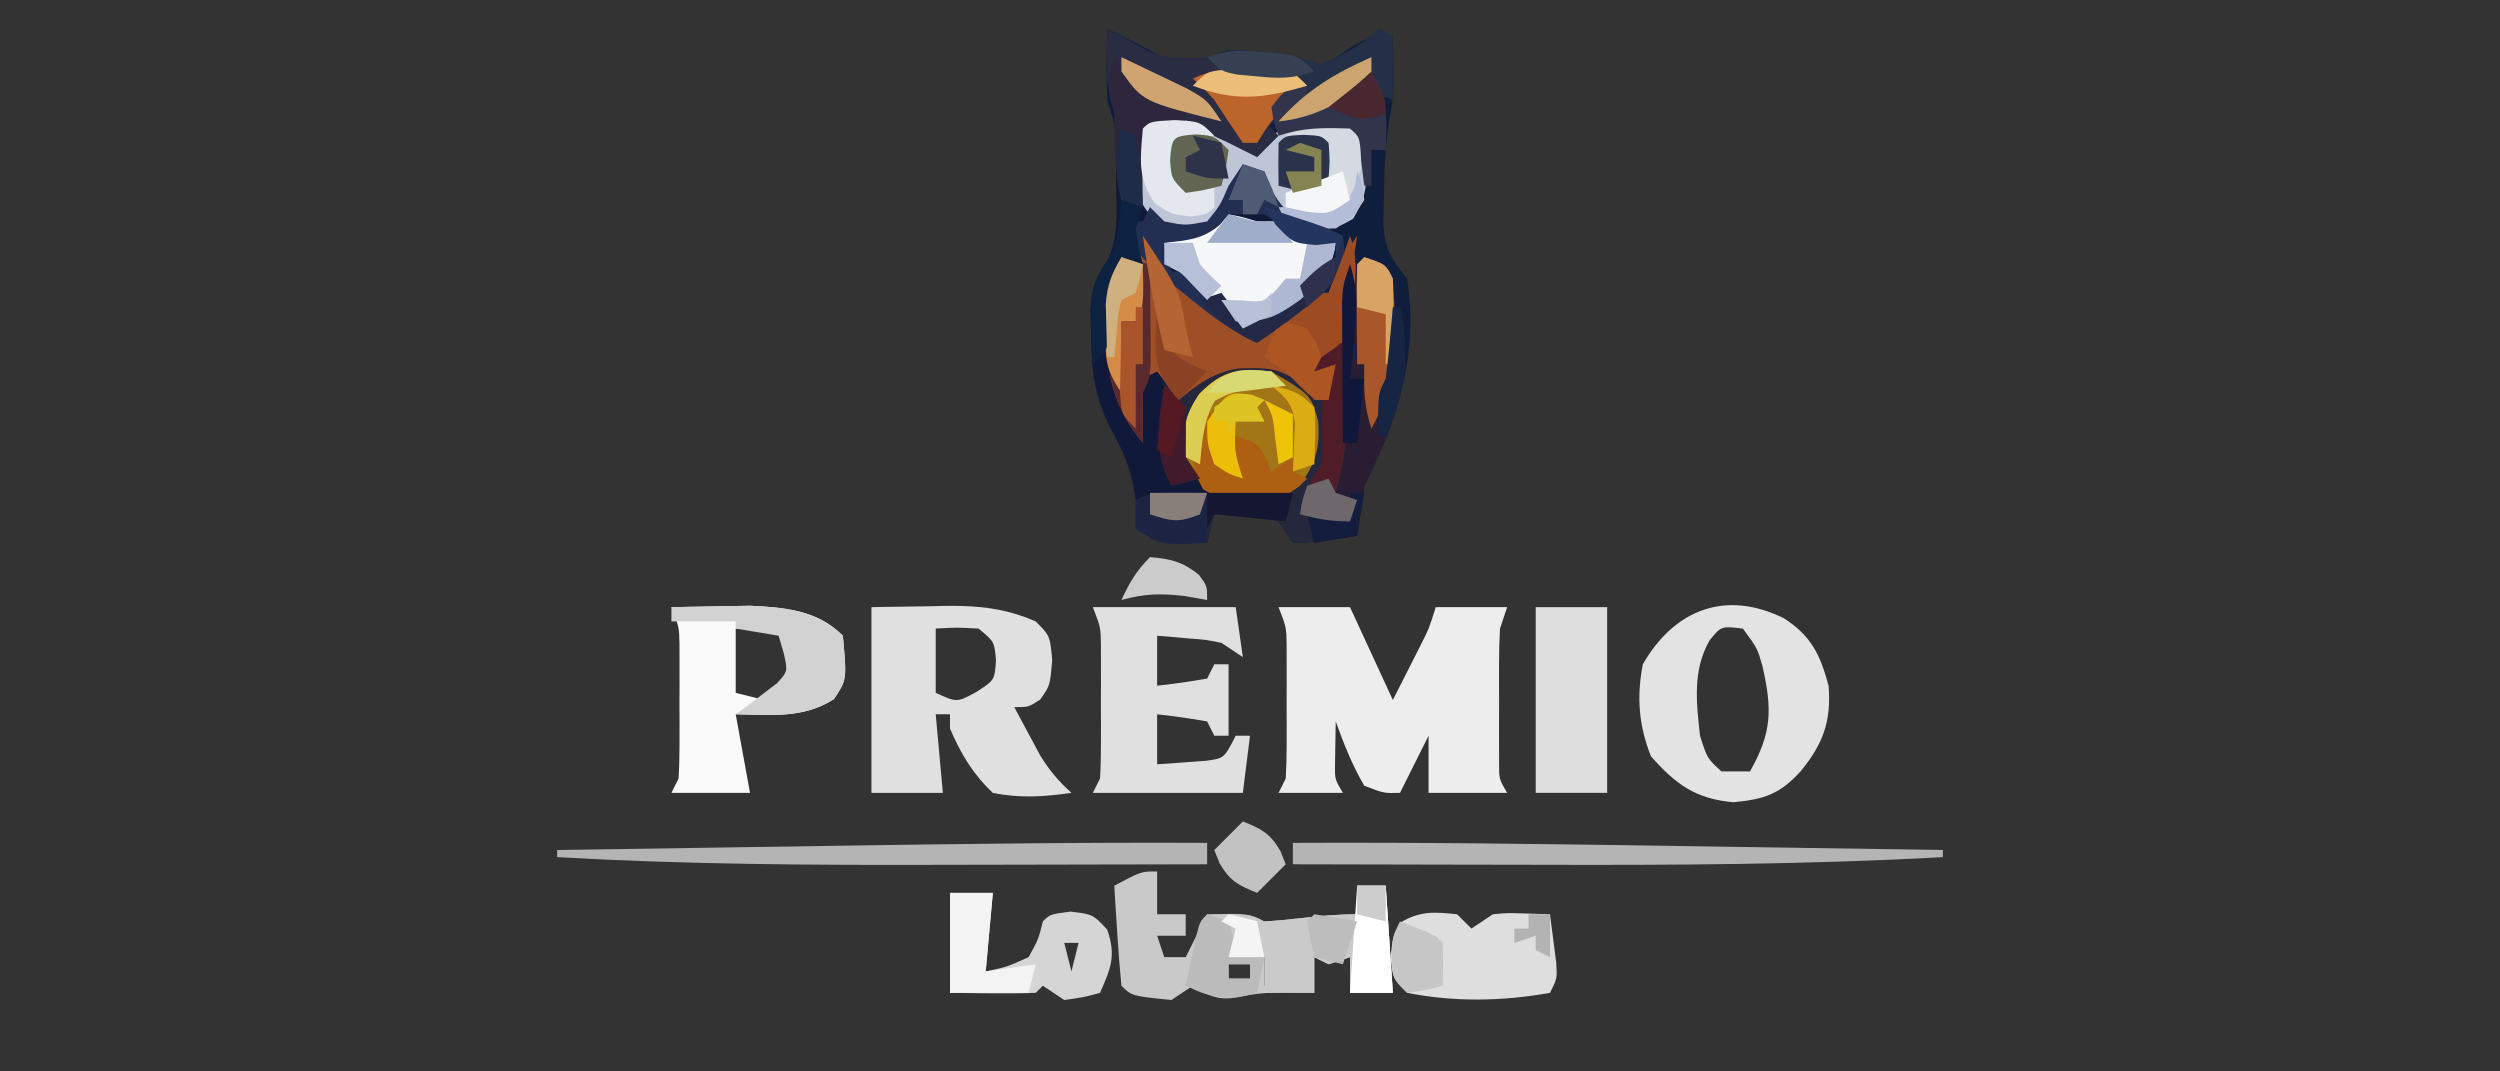 <?xml version="1.0" encoding="UTF-8"?>
<svg version="1.1" xmlns="http://www.w3.org/2000/svg" width="350" height="150">
<rect width="100%" height="100%" fill="#333333" stroke="none"/>
<path d="M0 0 C2.47 1.23 4.925 2.48 7.375 3.75 C11.746 5.257 12.764 4.495 17 3 C21.49 3.077 25.737 3.579 30 5 C31.778 4.248 31.778 4.248 33.5 3.062 C36.085 1.39 36.788 1 40 1 C40.027 2.375 40.047 3.75 40.062 5.125 C40.074 5.891 40.086 6.656 40.098 7.445 C40 10 40 10 39.512 12.828 C38.926 16.459 38.794 19.948 38.75 23.625 C38.711 25.562 38.711 25.562 38.672 27.539 C39.029 31.308 39.764 32.136 42 35 C43.663 45.628 40.706 54.588 36 64 C35.639 66.329 35.303 68.663 35 71 C28.25 72 28.25 72 26 72 C25.34 71.01 24.68 70.02 24 69 C21.805 68.42 21.805 68.42 19.375 68.312 C18.558 68.247 17.74 68.181 16.898 68.113 C16.272 68.076 15.645 68.039 15 68 C14.67 69.32 14.34 70.64 14 72 C7.375 72.25 7.375 72.25 4 70 C4.068 68.379 4.138 66.757 4.223 65.137 C3.841 61.469 1.953 58.519 0.191 55.332 C-1.985 51.072 -2.184 47.329 -2.25 42.562 C-2.276 41.45 -2.302 40.338 -2.328 39.191 C-2 36 -2 36 -0.5 33.695 C1.75 29.653 1.36 25.855 1.25 21.312 C1.245 20.446 1.24 19.579 1.234 18.686 C1.315 14.19 1.315 14.19 0 10 C-0.07 8.293 -0.084 6.583 -0.062 4.875 C-0.053 3.965 -0.044 3.055 -0.035 2.117 C-0.024 1.419 -0.012 0.72 0 0 Z " fill="#101E3D" transform="translate(155,4)"/>
<path d="M0 0 C0.722 0.784 1.444 1.567 2.188 2.375 C4.833 4.844 6.604 5.933 10 7 C10 7.66 10 8.32 10 9 C10.908 9.289 11.815 9.578 12.75 9.875 C15.322 10.765 17.613 11.715 20 13 C20.846 12.34 21.691 11.68 22.562 11 C26.465 8.729 28.561 8.488 33 9 C35.393 11.393 35.321 12.094 35.375 15.375 C35.319 18.853 35.217 19.722 33 22.562 C32.34 23.037 31.68 23.511 31 24 C31.33 24.33 31.66 24.66 32 25 C32.375 27.25 32.375 27.25 32 30 C28.592 34.131 24.383 36.992 20 40 C16.529 38.447 13.771 36.377 10.812 34 C9.932 33.299 9.052 32.597 8.145 31.875 C6 30 6 30 5 28 C4.34 28.33 3.68 28.66 3 29 C2.34 28.67 1.68 28.34 1 28 C-1.418 36.19 -0.53 44.352 3 52 C3 49.36 3 46.72 3 44 C3.33 44 3.66 44 4 44 C4.33 40.04 4.66 36.08 5 32 C5.33 32 5.66 32 6 32 C6.061 33.195 6.121 34.39 6.184 35.621 C6.792 47.335 6.792 47.335 8 59 C9.485 58.505 9.485 58.505 11 58 C10.67 57.34 10.34 56.68 10 56 C9.57 52.128 9.683 50.475 11.875 47.188 C14.343 44.647 15.264 44.1 18.75 43.625 C23.275 44.147 25.02 45.595 28 49 C28.81 51.849 28.953 54.188 28 57 C26.102 59.73 26.102 59.73 23 62 C19.539 62.601 16.187 62.473 12.688 62.312 C11.756 62.29 10.825 62.267 9.865 62.244 C7.575 62.185 5.288 62.103 3 62 C2.876 61.259 2.752 60.518 2.625 59.754 C2.035 57.154 1.26 55.267 0 52.938 C-2.62 48.073 -3.173 44.102 -3.25 38.562 C-3.276 37.45 -3.302 36.338 -3.328 35.191 C-3 32 -3 32 -1.5 29.688 C0.738 25.678 0.36 21.946 0.25 17.438 C0.245 16.587 0.24 15.737 0.234 14.861 C0.209 10.323 0.209 10.323 -0.54 5.867 C-1.097 3.604 -0.705 2.192 0 0 Z " fill="#10193A" transform="translate(156,8)"/>
<path d="M0 0 C3.3 0 6.6 0 10 0 C11.98 4.29 13.96 8.58 16 13 C16.804 11.412 17.609 9.824 18.438 8.188 C18.89 7.294 19.342 6.401 19.809 5.48 C21.083 2.96 21.083 2.96 22 0 C25.3 0 28.6 0 32 0 C31.67 0.99 31.34 1.98 31 3 C30.907 4.603 30.869 6.21 30.867 7.816 C30.866 8.745 30.865 9.674 30.863 10.631 C30.869 12.082 30.869 12.082 30.875 13.562 C30.871 14.534 30.867 15.505 30.863 16.506 C30.865 17.897 30.865 17.897 30.867 19.316 C30.868 20.167 30.869 21.017 30.871 21.893 C30.865 24.057 30.865 24.057 32 26 C28.37 26 24.74 26 21 26 C21 23.36 21 20.72 21 18 C19.68 20.64 18.36 23.28 17 26 C14.75 26.062 14.75 26.062 12 25 C10.307 22.133 9.13 19.126 8 16 C7.979 17.279 7.959 18.558 7.938 19.875 C7.926 20.594 7.914 21.314 7.902 22.055 C7.874 24.082 7.874 24.082 9 26 C6.03 26 3.06 26 0 26 C0.33 25.34 0.66 24.68 1 24 C1.096 22.441 1.131 20.878 1.133 19.316 C1.134 18.389 1.135 17.461 1.137 16.506 C1.133 15.535 1.129 14.563 1.125 13.562 C1.131 12.111 1.131 12.111 1.137 10.631 C1.135 9.702 1.134 8.773 1.133 7.816 C1.132 6.965 1.131 6.114 1.129 5.237 C1.088 2.828 1.088 2.828 0 0 Z " fill="#EDEDED" transform="translate(179,85)"/>
<path d="M0 0 C2.681 -0.041 5.362 -0.083 8.125 -0.125 C8.958 -0.143 9.791 -0.161 10.649 -0.18 C15.15 -0.213 18.8 0.175 23 2 C25 4 25 4 25.312 7.438 C25 11 25 11 23.625 12.938 C22 14 22 14 20 14 C20.764 15.441 21.537 16.878 22.312 18.312 C22.742 19.113 23.171 19.914 23.613 20.738 C24.901 22.838 26.184 24.354 28 26 C24.198 26.548 20.778 26.783 17 26 C14.208 23.387 12.499 20.504 11 17 C11 16.34 11 15.68 11 15 C10.34 15 9.68 15 9 15 C9.33 18.63 9.66 22.26 10 26 C6.7 26 3.4 26 0 26 C0 17.42 0 8.84 0 0 Z M9 3 C9 5.97 9 8.94 9 12 C11.974 13.357 11.974 13.357 14.688 11.875 C17.253 10.216 17.253 10.216 17.438 7.438 C17.209 4.828 17.209 4.828 15 3 C11.917 2.833 11.917 2.833 9 3 Z " fill="#E0E0E0" transform="translate(122,85)"/>
<path d="M0 0 C0.33 0 0.66 0 1 0 C1.33 3.96 1.66 7.92 2 12 C2.33 12 2.66 12 3 12 C3 14.97 3 17.94 3 21 C5.402 16.196 5.611 11.269 6 6 C6.33 6 6.66 6 7 6 C9.142 15.393 6.206 22.588 2 31 C1.639 33.329 1.303 35.663 1 38 C-5.75 39 -5.75 39 -8 39 C-8.66 38.01 -9.32 37.02 -10 36 C-12.195 35.42 -12.195 35.42 -14.625 35.312 C-15.442 35.247 -16.26 35.181 -17.102 35.113 C-17.728 35.076 -18.355 35.039 -19 35 C-19.33 36.32 -19.66 37.64 -20 39 C-26.625 39.25 -26.625 39.25 -30 37 C-30 35.68 -30 34.36 -30 33 C-24.252 31.931 -18.824 32.061 -12.988 32.355 C-9.915 32.242 -9.915 32.242 -7.641 30.238 C-5.454 27.256 -5.356 25.501 -5.551 21.906 C-5.914 19.716 -5.914 19.716 -8.125 17.5 C-11.533 15.722 -13.215 15.29 -17 16 C-20 18 -20 18 -22 21 C-22.423 24.525 -22.121 26.636 -21 30 C-22.32 30.33 -23.64 30.66 -25 31 C-27.619 26.224 -26.831 22.156 -26 17 C-25.01 17.33 -24.02 17.66 -23 18 C-22.299 17.361 -21.598 16.721 -20.875 16.062 C-16.94 13.239 -13.709 13.253 -9 14 C-6.438 15.375 -6.438 15.375 -5 17 C-5 17.66 -5 18.32 -5 19 C-4.34 19 -3.68 19 -3 19 C-3 17.68 -3 16.36 -3 15 C-3.66 15 -4.32 15 -5 15 C-5 14.34 -5 13.68 -5 13 C-4.01 12.34 -3.02 11.68 -2 11 C-1.199 8.353 -1.199 8.353 -0.812 5.375 C-0.575 3.871 -0.575 3.871 -0.332 2.336 C-0.168 1.18 -0.168 1.18 0 0 Z " fill="#25273D" transform="translate(189,37)"/>
<path d="M0 0 C3.786 2.43 5.085 5.069 6.25 9.438 C6.648 14.363 5.5 17.565 2.375 21.375 C-0.533 24.583 -2.688 25.337 -7.062 25.75 C-12.346 25.302 -15.165 23.234 -18.625 19.312 C-20.326 14.966 -20.65 11.029 -19.75 6.438 C-15.402 -1.151 -8.222 -4.076 0 0 Z M-10.414 3.098 C-12.805 7.285 -12.262 11.759 -11.75 16.438 C-10.743 19.605 -10.743 19.605 -8.75 21.438 C-7.43 21.438 -6.11 21.438 -4.75 21.438 C-1.669 15.987 -1.626 12.741 -3.012 6.672 C-3.721 4.193 -3.721 4.193 -5.75 1.438 C-8.788 1.084 -8.788 1.084 -10.414 3.098 Z " fill="#E3E3E3" transform="translate(249.75,86.562)"/>
<path d="M0 0 C0.66 0.99 1.32 1.98 2 3 C5.753 6.967 9.822 10.496 14 14 C16.563 12.768 18.753 11.488 21.125 9.875 C24 8 24 8 26 8 C26.289 7.237 26.578 6.474 26.875 5.688 C28 3 28 3 30 0 C29.761 1.64 29.52 3.279 29.273 4.918 C29.088 6.332 28.949 7.753 28.852 9.176 C28.688 11.312 28.688 11.312 28 15 C25.938 16.5 25.938 16.5 24 17 C24 17.66 24 18.32 24 19 C24.99 18.67 25.98 18.34 27 18 C26.67 19.65 26.34 21.3 26 23 C25.34 23 24.68 23 24 23 C23.484 22.34 22.969 21.68 22.438 21 C19.275 18.405 17.256 18.435 13.262 18.594 C9.744 19.226 7.742 20.75 5 23 C4.01 21.68 3.02 20.36 2 19 C1.34 19.33 0.68 19.66 0 20 C0 22.97 0 25.94 0 29 C-5.007 23.083 -5.228 17.275 -5.266 9.805 C-5.002 7.024 -4.429 5.37 -3 3 C-2.34 3 -1.68 3 -1 3 C-0.67 2.01 -0.34 1.02 0 0 Z " fill="#9F4F26" transform="translate(160,33)"/>
<path d="M0 0 C0 1.98 0 3.96 0 6 C1.32 6 2.64 6 4 6 C4 6.99 4 7.98 4 9 C2.68 9 1.36 9 0 9 C0.33 9.99 0.66 10.98 1 12 C1.99 12 2.98 12 4 12 C4.99 10.02 5.98 8.04 7 6 C12.75 5.875 12.75 5.875 15 7 C16.65 6.912 18.297 6.758 19.938 6.562 C22.67 6.245 25.246 6 28 6 C28 4.68 28 3.36 28 2 C29.32 2 30.64 2 32 2 C32.495 9.425 32.495 9.425 33 17 C31.02 17 29.04 17 27 17 C27 15.35 27 13.7 27 12 C26.01 12.33 25.02 12.66 24 13 C23.34 12.67 22.68 12.34 22 12 C22 13.65 22 15.3 22 17 C20.175 16.969 20.175 16.969 18.312 16.938 C15.764 16.924 13.755 17.056 11.25 17.625 C8.493 18.084 7.324 17.463 5 16 C4.01 16.66 3.02 17.32 2 18 C-3.556 17.444 -3.556 17.444 -5 16 C-5.235 13.65 -5.414 11.294 -5.562 8.938 C-5.646 7.647 -5.73 6.357 -5.816 5.027 C-5.877 4.028 -5.938 3.029 -6 2 C-2.25 0 -2.25 0 0 0 Z M15 9 C15 11.31 15 13.62 15 16 C15.33 16 15.66 16 16 16 C16 13.69 16 11.38 16 9 C15.67 9 15.34 9 15 9 Z M10 13 C10 13.66 10 14.32 10 15 C10.99 15 11.98 15 13 15 C13 14.34 13 13.68 13 13 C12.01 13 11.02 13 10 13 Z " fill="#C9C9C9" transform="translate(162,122)"/>
<path d="M0 0 C4.444 -0.598 6.531 -0.273 10.438 2 C11.706 2.99 11.706 2.99 13 4 C13.578 3.711 14.155 3.422 14.75 3.125 C15.864 2.568 15.864 2.568 17 2 C17.598 1.629 18.196 1.258 18.812 0.875 C21.959 -0.384 24.651 -0.248 28 0 C30.393 2.393 30.321 3.094 30.375 6.375 C30.288 9.556 30.101 10.83 28.438 13.625 C26 15 26 15 22.5 15.188 C18.778 13.925 18.387 13.633 16.562 10.438 C16.047 9.303 15.531 8.169 15 7 C14.34 7 13.68 7 13 7 C12.546 7.949 12.092 8.898 11.625 9.875 C10 13 10 13 8 15 C5.125 15.438 5.125 15.438 2 15 C-1.215 12.208 -1.935 10.624 -2.375 6.375 C-2 3 -2 3 0 0 Z " fill="#BDC5D6" transform="translate(161,17)"/>
<path d="M0 0 C6.6 0 13.2 0 20 0 C20.33 2.31 20.66 4.62 21 7 C20.01 6.34 19.02 5.68 18 5 C15.721 4.546 15.721 4.546 13.312 4.375 C12.1 4.263 12.1 4.263 10.863 4.148 C10.248 4.099 9.634 4.05 9 4 C9 6.31 9 8.62 9 11 C11.343 10.744 13.678 10.407 16 10 C16.33 9.34 16.66 8.68 17 8 C17.66 8 18.32 8 19 8 C19 11.3 19 14.6 19 18 C18.34 18 17.68 18 17 18 C16.67 17.34 16.34 16.68 16 16 C13.678 15.593 11.343 15.256 9 15 C9 17.31 9 19.62 9 22 C10.459 21.913 11.918 21.805 13.375 21.688 C14.187 21.629 14.999 21.571 15.836 21.512 C18.379 21.17 18.379 21.17 20 18 C20.66 18 21.32 18 22 18 C21.67 20.64 21.34 23.28 21 26 C14.07 26 7.14 26 0 26 C0.33 25.34 0.66 24.68 1 24 C1.096 22.441 1.131 20.878 1.133 19.316 C1.134 18.389 1.135 17.461 1.137 16.506 C1.133 15.535 1.129 14.563 1.125 13.562 C1.131 12.111 1.131 12.111 1.137 10.631 C1.135 9.702 1.134 8.773 1.133 7.816 C1.132 6.965 1.131 6.114 1.129 5.237 C1.088 2.828 1.088 2.828 0 0 Z " fill="#E0E0E0" transform="translate(153,85)"/>
<path d="M0 0 C2.354 -0.055 4.708 -0.094 7.062 -0.125 C9.029 -0.16 9.029 -0.16 11.035 -0.195 C15.95 0.047 20.419 0.419 24 4 C24.56 10.16 24.56 10.16 22.75 12.875 C18.468 15.628 13.93 15.082 9 15 C9.66 18.63 10.32 22.26 11 26 C7.37 26 3.74 26 0 26 C0.33 25.34 0.66 24.68 1 24 C1.096 22.441 1.131 20.878 1.133 19.316 C1.134 18.389 1.135 17.461 1.137 16.506 C1.133 15.535 1.129 14.563 1.125 13.562 C1.131 12.111 1.131 12.111 1.137 10.631 C1.135 9.702 1.134 8.773 1.133 7.816 C1.132 6.965 1.131 6.114 1.129 5.237 C1.088 2.828 1.088 2.828 0 0 Z M9 3 C9 5.97 9 8.94 9 12 C10.32 12.33 11.64 12.66 13 13 C15.437 11.48 15.437 11.48 17 9 C16.808 5.668 16.808 5.668 15 3 C13 2.959 11 2.957 9 3 Z " fill="#FAFAFA" transform="translate(94,85)"/>
<path d="M0 0 C5.506 3.263 5.506 3.263 6.551 6.938 C6.81 10.85 6.208 12.688 4 16 C-0.156 18.77 -2.067 18.705 -7 18 C-9.431 16.13 -10.641 14.719 -12 12 C-12.43 8.128 -12.317 6.475 -10.125 3.188 C-6.829 -0.205 -4.683 -0.54 0 0 Z " fill="#A27517" transform="translate(178,52)"/>
<path d="M0 0 C3.3 0 6.6 0 10 0 C10 8.58 10 17.16 10 26 C6.7 26 3.4 26 0 26 C0 17.42 0 8.84 0 0 Z " fill="#DDDDDD" transform="translate(215,85)"/>
<path d="M0 0 C0.66 0.66 1.32 1.32 2 2 C2.99 1.34 3.98 0.68 5 0 C7.043 -0.195 7.043 -0.195 9.188 -0.125 C11.075 -0.063 11.075 -0.063 13 0 C13.195 1.457 13.381 2.916 13.562 4.375 C13.667 5.187 13.771 5.999 13.879 6.836 C14 9 14 9 13 11 C6.329 12.184 -0.323 12.313 -7 11 C-9 9 -9 9 -9.312 6.062 C-9 3 -9 3 -7.875 1.125 C-5.158 -0.505 -3.103 -0.33 0 0 Z M-4 5 C-3 9 -3 9 -3 9 Z " fill="#DEDEDE" transform="translate(204,128)"/>
<path d="M0 0 C1.938 0.375 1.938 0.375 4 1 C4.99 1 5.98 1 7 1 C7.66 1.66 8.32 2.32 9 3 C10.988 3.398 12.989 3.738 15 4 C14.453 7.83 12.895 9.507 10 12 C6.515 14.439 5.379 15 1 15 C-1.869 12.82 -4.454 10.546 -7 8 C-7.66 7.67 -8.32 7.34 -9 7 C-9 6.01 -9 5.02 -9 4 C-7.886 3.711 -6.772 3.422 -5.625 3.125 C-1.997 2.308 -1.997 2.308 0 0 Z " fill="#F6F7F8" transform="translate(172,30)"/>
<path d="M0 0 C0.66 0.33 1.32 0.66 2 1 C2 3.97 2 6.94 2 10 C-1 9 -1 9 -2 8 C-2.699 8.373 -3.397 8.745 -4.117 9.129 C-5.027 9.602 -5.937 10.075 -6.875 10.562 C-7.78 11.038 -8.685 11.514 -9.617 12.004 C-10.797 12.497 -10.797 12.497 -12 13 C-12.66 12.67 -13.32 12.34 -14 12 C-12.68 11.34 -11.36 10.68 -10 10 C-10 9.34 -10 8.68 -10 8 C-12.648 10.578 -14.944 12.916 -17 16 C-17.66 16 -18.32 16 -19 16 C-20.364 14.021 -21.694 12.018 -23 10 C-24.624 8.206 -24.624 8.206 -26 7 C-22.005 3.005 -22.005 3.005 -18.625 2.988 C-17.759 3.095 -16.892 3.202 -16 3.312 C-15.134 3.412 -14.268 3.511 -13.375 3.613 C-11 4 -11 4 -8 5 C-5.141 3.814 -2.193 2.193 0 0 Z " fill="#243047" transform="translate(193,4)"/>
<path d="M0 0 C0 0.99 0 1.98 0 3 C-8.469 3.023 -16.938 3.041 -25.407 3.052 C-29.342 3.057 -33.277 3.064 -37.212 3.075 C-55.17 3.127 -73.063 3.026 -91 2 C-91 1.67 -91 1.34 -91 1 C-82.384 0.868 -73.767 0.737 -65.15 0.609 C-61.147 0.549 -57.143 0.489 -53.14 0.427 C-35.425 0.155 -17.717 -0.088 0 0 Z " fill="#B4B4B4" transform="translate(169,118)"/>
<path d="M0 0 C1.98 0 3.96 0 6 0 C5.67 3.63 5.34 7.26 5 11 C7.97 10.372 7.97 10.372 11 9 C12.375 6.524 12.375 6.524 13 4 C14 3 14 3 16.875 2.625 C20 3 20 3 22 5.125 C23.278 8.799 22.542 10.51 21 14 C18.688 14.625 18.688 14.625 16 15 C15.01 14.34 14.02 13.68 13 13 C12.67 13.33 12.34 13.66 12 14 C7.998 14.144 4.006 14.042 0 14 C0 9.38 0 4.76 0 0 Z M16 7 C16.33 8.32 16.66 9.64 17 11 C17.33 9.68 17.66 8.36 18 7 C17.34 7 16.68 7 16 7 Z " fill="#D5D5D5" transform="translate(133,125)"/>
<path d="M0 0 C18.503 -0.092 36.997 0.178 55.496 0.464 C59.513 0.525 63.53 0.585 67.547 0.645 C75.365 0.761 83.182 0.88 91 1 C91 1.33 91 1.66 91 2 C72.091 3.042 53.223 3.125 34.293 3.069 C30.41 3.058 26.527 3.054 22.645 3.049 C15.096 3.038 7.548 3.021 0 3 C0 2.01 0 1.02 0 0 Z " fill="#B4B4B4" transform="translate(181,118)"/>
<path d="M0 0 C1.32 0 2.64 0 4 0 C4.33 4.95 4.66 9.9 5 15 C3.02 15 1.04 15 -1 15 C-1 13.35 -1 11.7 -1 10 C-1.99 10.33 -2.98 10.66 -4 11 C-4.66 10.67 -5.32 10.34 -6 10 C-6 11.65 -6 13.3 -6 15 C-8.31 15 -10.62 15 -13 15 C-13 13.35 -13 11.7 -13 10 C-14.65 10 -16.3 10 -18 10 C-17.67 8.68 -17.34 7.36 -17 6 C-17.66 5.67 -18.32 5.34 -19 5 C-15.25 3.875 -15.25 3.875 -13 5 C-11.35 4.912 -9.703 4.758 -8.062 4.562 C-5.33 4.245 -2.754 4 0 4 C0 2.68 0 1.36 0 0 Z " fill="#CACACA" transform="translate(190,124)"/>
<path d="M0 0 C0.99 0.33 1.98 0.66 3 1 C3.392 1.949 3.784 2.897 4.188 3.875 C6.749 8.291 9.194 8.582 14 10 C14.312 12.188 14.312 12.188 14 15 C10.592 19.131 6.383 21.992 2 25 C-1.435 23.462 -4.144 21.426 -7.062 19.062 C-7.92 18.373 -8.777 17.683 -9.66 16.973 C-15.268 12.245 -15.268 12.245 -16 8 C-15.34 8 -14.68 8 -14 8 C-13.67 7.34 -13.34 6.68 -13 6 C-12.34 6.66 -11.68 7.32 -11 8 C-8.043 8.583 -8.043 8.583 -5 8 C-3.156 5.732 -3.156 5.732 -2 3 C-1.34 2.01 -0.68 1.02 0 0 Z M-2 7 C-2.392 7.474 -2.784 7.949 -3.188 8.438 C-5.643 10.554 -7.835 10.648 -11 11 C-10.67 12.32 -10.34 13.64 -10 15 C-9.34 15 -8.68 15 -8 15 C-6.29 16.622 -4.627 18.294 -3 20 C-2.402 20.598 -1.804 21.196 -1.188 21.812 C-0.796 22.204 -0.404 22.596 0 23 C0.866 22.567 0.866 22.567 1.75 22.125 C3.126 21.437 4.519 20.782 5.938 20.188 C8.812 18.532 10.819 16.484 13 14 C13 13.01 13 12.02 13 11 C11.907 10.711 10.814 10.422 9.688 10.125 C6 9 6 9 3 7 C1.68 7 0.36 7 -1 7 C-1.33 7 -1.66 7 -2 7 Z " fill="#222F53" transform="translate(174,23)"/>
<path d="M0 0 C0.33 0 0.66 0 1 0 C1.33 3.96 1.66 7.92 2 12 C2.33 12 2.66 12 3 12 C3 14.97 3 17.94 3 21 C5.402 16.196 5.611 11.269 6 6 C6.33 6 6.66 6 7 6 C9.142 15.393 6.206 22.588 2 31 C1.639 33.329 1.303 35.663 1 38 C-1.97 38.495 -1.97 38.495 -5 39 C-5.33 37.68 -5.66 36.36 -6 35 C-5.196 34.856 -4.391 34.711 -3.562 34.562 C-1.079 34.259 -1.079 34.259 0 33 C-0.66 32.67 -1.32 32.34 -2 32 C-1.928 31.331 -1.856 30.662 -1.781 29.973 C-1.093 22.855 -0.919 15.843 -1.037 8.701 C-1.075 5.513 -1.017 3.051 0 0 Z " fill="#281D33" transform="translate(189,37)"/>
<path d="M0 0 C2.354 -0.055 4.708 -0.094 7.062 -0.125 C9.029 -0.16 9.029 -0.16 11.035 -0.195 C15.95 0.047 20.419 0.419 24 4 C24.56 10.16 24.56 10.16 22.75 12.875 C18.468 15.628 13.93 15.082 9 15 C9.598 14.567 10.196 14.134 10.812 13.688 C11.534 13.131 12.256 12.574 13 12 C13.897 11.319 13.897 11.319 14.812 10.625 C16.305 8.969 16.305 8.969 15.688 6.312 C15.461 5.549 15.234 4.786 15 4 C12.03 3.505 12.03 3.505 9 3 C9 2.67 9 2.34 9 2 C6.03 2 3.06 2 0 2 C0 1.34 0 0.68 0 0 Z " fill="#D2D2D2" transform="translate(94,85)"/>
<path d="M0 0 C0.516 0.268 1.031 0.536 1.562 0.812 C7.566 4.248 7.566 4.248 14 4 C14.66 4.66 15.32 5.32 16 6 C15.01 6.66 14.02 7.32 13 8 C13.804 8.578 14.609 9.155 15.438 9.75 C17.979 11.981 18.651 12.745 19 16 C19.66 16 20.32 16 21 16 C21.33 15.01 21.66 14.02 22 13 C22.66 13.66 23.32 14.32 24 15 C23.01 15.99 22.02 16.98 21 18 C19.667 17.333 18.333 16.667 17 16 C15.948 15.505 14.896 15.01 13.812 14.5 C11 13 11 13 10 11 C9.216 10.691 8.432 10.381 7.625 10.062 C5.04 9.016 3.795 8.079 2 6 C1.34 6.66 0.68 7.32 0 8 C0 5.36 0 2.72 0 0 Z " fill="#292C43" transform="translate(155,4)"/>
<path d="M0 0 C1.32 0.33 2.64 0.66 4 1 C4.027 3.625 4.047 6.25 4.062 8.875 C4.071 9.621 4.079 10.368 4.088 11.137 C4.113 16.773 4.113 16.773 3 19 C2.96 21.333 2.957 23.667 3 26 C-2.007 20.083 -2.228 14.275 -2.266 6.805 C-2.002 4.024 -1.429 2.37 0 0 Z " fill="#5A292E" transform="translate(157,36)"/>
<path d="M0 0 C3 1 3 1 4 3 C4.509 10.554 4.82 17.314 1 24 C-0.065 20.804 -0.074 18.343 0 15 C-0.33 15 -0.66 15 -1 15 C-1.027 12.688 -1.046 10.375 -1.062 8.062 C-1.074 6.775 -1.086 5.487 -1.098 4.16 C-1 1 -1 1 0 0 Z " fill="#A8562A" transform="translate(191,36)"/>
<path d="M0 0 C1.98 0 3.96 0 6 0 C5.67 3.63 5.34 7.26 5 11 C8.465 10.505 8.465 10.505 12 10 C11.67 11.32 11.34 12.64 11 14 C7.37 14 3.74 14 0 14 C0 9.38 0 4.76 0 0 Z " fill="#F3F3F3" transform="translate(133,125)"/>
<path d="M0 0 C1.3 2.601 1.565 5.14 2 8 C2.33 8 2.66 8 3 8 C3.33 6.68 3.66 5.36 4 4 C7 5 7 5 8.188 7.062 C8.456 7.702 8.724 8.341 9 9 C9.99 8.34 10.98 7.68 12 7 C12 7.66 12 8.32 12 9 C12.66 9.33 13.32 9.66 14 10 C11.474 12.526 9.485 13.275 6 13.438 C3.117 13.303 2.005 13.003 -0.562 11.5 C-2.75 7.696 -1.904 5.243 -1 1 C-0.67 0.67 -0.34 0.34 0 0 Z " fill="#AD6011" transform="translate(169,57)"/>
<path d="M0 0 C1.073 -0.014 2.145 -0.028 3.25 -0.043 C6 0.188 6 0.188 8 2.188 C7.216 2.951 6.433 3.714 5.625 4.5 C2.927 7.096 2.927 7.096 1 10.188 C0.34 10.188 -0.32 10.188 -1 10.188 C-2.364 8.208 -3.694 6.206 -5 4.188 C-6.624 2.394 -6.624 2.394 -8 1.188 C-5.275 -0.175 -3.039 0.018 0 0 Z " fill="#BC652B" transform="translate(175,9.812)"/>
<path d="M0 0 C3.5 0.25 3.5 0.25 5.5 2.25 C5.358 6.089 4.976 8.545 2.812 11.75 C0.5 13.25 0.5 13.25 -2.75 13 C-4.111 12.629 -4.111 12.629 -5.5 12.25 C-5.5 11.59 -5.5 10.93 -5.5 10.25 C-3.85 9.59 -2.2 8.93 -0.5 8.25 C-0.5 6.6 -0.5 4.95 -0.5 3.25 C-2.15 2.92 -3.8 2.59 -5.5 2.25 C-3.5 0.25 -3.5 0.25 0 0 Z " fill="#D5D9E1" transform="translate(185.5,16.75)"/>
<path d="M0 0 C0.722 0.784 1.444 1.567 2.188 2.375 C4.833 4.844 6.604 5.933 10 7 C10 7.66 10 8.32 10 9 C9.196 9.124 8.391 9.248 7.562 9.375 C6.717 9.581 5.871 9.787 5 10 C3.797 12.405 3.899 13.95 3.938 16.625 C3.951 17.851 3.951 17.851 3.965 19.102 C3.976 19.728 3.988 20.355 4 21 C3.01 20.67 2.02 20.34 1 20 C0.015 15.936 0 12.168 0 8 C-0.186 7.278 -0.371 6.556 -0.562 5.812 C-1.1 3.585 -0.693 2.155 0 0 Z " fill="#2D263C" transform="translate(156,8)"/>
<path d="M0 0 C3.562 0.188 3.562 0.188 5.562 2.188 C3.913 2.518 2.263 2.848 0.562 3.188 C0.562 4.838 0.562 6.487 0.562 8.188 C2.212 8.518 3.862 8.848 5.562 9.188 C5.562 10.178 5.562 11.168 5.562 12.188 C4.562 13.188 4.562 13.188 2.25 13.5 C-0.438 13.188 -0.438 13.188 -2.75 11.688 C-5.22 8.028 -4.795 5.552 -4.438 1.188 C-3.438 0.188 -3.438 0.188 0 0 Z " fill="#E4E7ED" transform="translate(164.438,16.812)"/>
<path d="M0 0 C0.99 0.33 1.98 0.66 3 1 C3.688 3.062 3.688 3.062 4 5 C5.32 5.33 6.64 5.66 8 6 C7.67 7.65 7.34 9.3 7 11 C2.946 12.158 0.782 11.837 -3 10 C-2.692 8.52 -2.378 7.041 -2.062 5.562 C-1.888 4.739 -1.714 3.915 -1.535 3.066 C-1 1 -1 1 0 0 Z M3 7 C3 7.66 3 8.32 3 9 C3.99 9 4.98 9 6 9 C6 8.34 6 7.68 6 7 C5.01 7 4.02 7 3 7 Z " fill="#BBBBBB" transform="translate(169,128)"/>
<path d="M0 0 C0.944 7.535 1.077 13.668 -1 21 C-0.01 21.33 0.98 21.66 2 22 C1.67 22.99 1.34 23.98 1 25 C-1.621 25 -3.509 24.687 -6 24 C-5.387 21.038 -4.746 19.619 -3 17 C-2.796 14.848 -2.796 14.848 -2.938 12.562 C-3.057 9.481 -2.872 6.966 -2 4 C-2.66 4 -3.32 4 -4 4 C-4 3.34 -4 2.68 -4 2 C-1 0 -1 0 0 0 Z " fill="#4F1C27" transform="translate(188,48)"/>
<path d="M0 0 C2.326 3.634 2.163 6.771 2 11 C1.34 11 0.68 11 0 11 C0 12.65 0 14.3 0 16 C-0.33 16 -0.66 16 -1 16 C-1.144 14.866 -1.289 13.731 -1.438 12.562 C-1.612 9.192 -1.612 9.192 -3 8 C-6.663 7.864 -9.506 7.835 -13 9 C-13.688 7.188 -13.688 7.188 -14 5 C-12.688 3.25 -12.688 3.25 -11 2 C-10.34 2 -9.68 2 -9 2 C-9 2.66 -9 3.32 -9 4 C-9.66 4.66 -10.32 5.32 -11 6 C-9.353 5.19 -7.707 4.377 -6.062 3.562 C-5.146 3.11 -4.229 2.658 -3.285 2.191 C-1.095 1.195 -1.095 1.195 0 0 Z " fill="#32344C" transform="translate(192,10)"/>
<path d="M0 0 C2.622 1.049 3.794 1.649 5.25 4.125 C5.497 4.744 5.745 5.362 6 6 C4.68 7.32 3.36 8.64 2 10 C-0.622 8.951 -1.794 8.351 -3.25 5.875 C-3.498 5.256 -3.745 4.638 -4 4 C-2.68 2.68 -1.36 1.36 0 0 Z " fill="#C2C2C2" transform="translate(174,115)"/>
<path d="M0 0 C0 2.31 0 4.62 0 7 C-6.625 7.25 -6.625 7.25 -10 5 C-10 3.68 -10 2.36 -10 1 C-6.785 -0.607 -3.564 -0.057 0 0 Z " fill="#1D2443" transform="translate(169,69)"/>
<path d="M0 0 C1.32 0 2.64 0 4 0 C4.33 4.95 4.66 9.9 5 15 C3.02 15 1.04 15 -1 15 C-0.67 10.05 -0.34 5.1 0 0 Z " fill="#FFFFFF" transform="translate(190,124)"/>
<path d="M0 0 C1.146 3.453 0.883 6.067 0.25 9.625 C0.01 11.067 0.01 11.067 -0.234 12.539 C-1 15 -1 15 -4 17 C-5.65 15.02 -7.3 13.04 -9 11 C-5.25 8 -5.25 8 -3 8 C-1.925 5.348 -0.905 2.716 0 0 Z " fill="#9D4B23" transform="translate(189,33)"/>
<path d="M0 0 C1.875 0.25 1.875 0.25 4 1 C5.312 2.938 5.312 2.938 6 5 C5.67 5.66 5.34 6.32 5 7 C5.99 6.67 6.98 6.34 8 6 C7.67 7.65 7.34 9.3 7 11 C5 11 5 11 3.062 9.125 C2.382 8.424 1.701 7.723 1 7 C0.01 6.34 -0.98 5.68 -2 5 C-1.34 3.35 -0.68 1.7 0 0 Z " fill="#AD5624" transform="translate(179,45)"/>
<path d="M0 0 C2.562 0.188 2.562 0.188 4.562 2.188 C4.188 4.812 4.188 4.812 3.562 7.188 C1.188 7.812 1.188 7.812 -1.438 8.188 C-3.438 6.188 -3.438 6.188 -3.625 3.625 C-3.373 0.348 -3.277 0.252 0 0 Z " fill="#616552" transform="translate(167.438,18.812)"/>
<path d="M0 0 C0.99 0.33 1.98 0.66 3 1 C3.125 6.75 3.125 6.75 2 9 C1.34 9 0.68 9 0 9 C0 12.3 0 15.6 0 19 C-2.301 15.549 -2.27 14.128 -2.25 10.062 C-2.255 9.022 -2.26 7.982 -2.266 6.91 C-2.006 4.069 -1.465 2.413 0 0 Z " fill="#D58C46" transform="translate(157,36)"/>
<path d="M0 0 C4.875 1.875 4.875 1.875 6 3 C6.041 5 6.043 7 6 9 C3.625 9.625 3.625 9.625 1 10 C-1 8 -1 8 -1.188 5 C-1 2 -1 2 0 0 Z M4 4 C5 8 5 8 5 8 Z " fill="#C6C6C6" transform="translate(196,129)"/>
<path d="M0 0 C0.99 0.33 1.98 0.66 3 1 C2.67 1.99 2.34 2.98 2 4 C2.394 6.638 2.394 6.638 3 9 C2.01 8.67 1.02 8.34 0 8 C-0.121 8.915 -0.242 9.83 -0.367 10.773 C-0.535 11.962 -0.702 13.15 -0.875 14.375 C-1.037 15.558 -1.2 16.742 -1.367 17.961 C-2 21 -2 21 -4 23 C-4.517 12.065 -4.517 12.065 -1 7 C-0.281 3.305 -0.281 3.305 0 0 Z " fill="#0D2240" transform="translate(157,28)"/>
<path d="M0 0 C2.5 0.125 2.5 0.125 3.5 1.125 C3.688 3.562 3.688 3.562 3.5 6.125 C2.84 6.785 2.18 7.445 1.5 8.125 C-1.125 7.75 -1.125 7.75 -3.5 7.125 C-3.543 5.125 -3.541 3.125 -3.5 1.125 C-2.5 0.125 -2.5 0.125 0 0 Z " fill="#2A334A" transform="translate(182.5,18.875)"/>
<path d="M0 0 C2.877 0.221 4.54 0.635 6.812 2.438 C8 4 8 4 8 6 C6.948 5.814 5.896 5.629 4.812 5.438 C1.429 5.049 -0.764 5.118 -4 6 C-2.848 3.532 -1.952 1.952 0 0 Z " fill="#CBCBCB" transform="translate(161,78)"/>
<path d="M0 0 C0 3 0 3 -1.562 4.875 C-4.568 7.496 -7.721 9.73 -11 12 C-14.366 10.557 -16.51 8.667 -19 6 C-18.01 5.67 -17.02 5.34 -16 5 C-15.01 6.32 -14.02 7.64 -13 9 C-12.422 8.691 -11.845 8.381 -11.25 8.062 C-9 7 -9 7 -6.875 6.688 C-5.947 6.347 -5.947 6.347 -5 6 C-4.298 4.348 -3.63 2.681 -3 1 C-2.01 0.67 -1.02 0.34 0 0 Z " fill="#242847" transform="translate(187,36)"/>
<path d="M0 0 C1.32 0 2.64 0 4 0 C3.453 3.83 1.895 5.507 -1 8 C-4.485 10.439 -5.621 11 -10 11 C-10.66 10.01 -11.32 9.02 -12 8 C-11.072 8.062 -10.144 8.124 -9.188 8.188 C-6.021 8.324 -6.021 8.324 -4.25 6.5 C-3.837 6.005 -3.425 5.51 -3 5 C-2.34 5 -1.68 5 -1 5 C-0.67 3.35 -0.34 1.7 0 0 Z " fill="#AFB8D2" transform="translate(183,34)"/>
<path d="M0 0 C3 1 3 1 4 3 C4.071 5.041 4.084 7.083 4.062 9.125 C4.053 10.221 4.044 11.316 4.035 12.445 C4.024 13.288 4.012 14.131 4 15 C3.67 15 3.34 15 3 15 C3 12.69 3 10.38 3 8 C1.68 7.67 0.36 7.34 -1 7 C-1.043 5 -1.041 3 -1 1 C-0.67 0.67 -0.34 0.34 0 0 Z " fill="#D7A463" transform="translate(191,36)"/>
<path d="M0 0 C0.866 0.371 0.866 0.371 1.75 0.75 C1.42 1.08 1.09 1.41 0.75 1.75 C1.08 2.41 1.41 3.07 1.75 3.75 C0.43 3.75 -0.89 3.75 -2.25 3.75 C-2.46 7.891 -2.46 7.891 -1.25 11.75 C-3.188 11.125 -3.188 11.125 -5.25 9.75 C-6.25 6.875 -6.25 6.875 -6.25 3.75 C-3.393 -0.377 -3.393 -0.377 0 0 Z " fill="#ECBE0A" transform="translate(175.25,55.25)"/>
<path d="M0 0 C0.66 0.66 1.32 1.32 2 2 C0.742 2.103 -0.516 2.206 -1.812 2.312 C-4.259 2.637 -5.791 2.879 -7.938 4.125 C-9.543 6.958 -9.698 9.797 -10 13 C-10.66 12.67 -11.32 12.34 -12 12 C-12.357 8.165 -12.298 6.447 -10.125 3.188 C-6.804 -0.231 -4.69 -0.293 0 0 Z " fill="#DCCE52" transform="translate(178,52)"/>
<path d="M0 0 C1.496 1.281 1.496 1.281 3 3 C3.042 5.333 3.042 7.667 3 10 C3.99 11.485 3.99 11.485 5 13 C3.68 13.33 2.36 13.66 1 14 C-1.619 9.224 -0.831 5.156 0 0 Z " fill="#411B2B" transform="translate(163,54)"/>
<path d="M0 0 C1.073 0.005 2.145 0.01 3.25 0.016 C4.859 0.008 4.859 0.008 6.5 0 C9.25 0.266 9.25 0.266 11.25 2.266 C5.172 4.057 1.218 4.551 -4.75 2.266 C-2.75 0.266 -2.75 0.266 0 0 Z " fill="#EBBF79" transform="translate(171.75,9.734)"/>
<path d="M0 0 C0.33 0 0.66 0 1 0 C1.062 1.093 1.124 2.186 1.188 3.312 C1.613 7.143 1.613 7.143 4.562 8.938 C5.367 9.288 6.171 9.639 7 10 C5.68 11.32 4.36 12.64 3 14 C0.2 10.854 -0.353 8.933 -0.188 4.75 C-0.16 3.858 -0.133 2.966 -0.105 2.047 C-0.071 1.371 -0.036 0.696 0 0 Z " fill="#8B4224" transform="translate(162,42)"/>
<path d="M0 0 C5.2 7.8 5.2 7.8 6 13 C6.325 14.335 6.655 15.67 7 17 C5.68 16.67 4.36 16.34 3 16 C1.758 10.682 0.692 5.418 0 0 Z " fill="#B46533" transform="translate(160,33)"/>
<path d="M0 0 C1.163 3.55 0.924 6.558 0.562 10.25 C0.461 11.328 0.359 12.405 0.254 13.516 C0.17 14.335 0.086 15.155 0 16 C0.66 16 1.32 16 2 16 C1.67 18.97 1.34 21.94 1 25 C0.34 25 -0.32 25 -1 25 C-1.029 21.396 -1.047 17.792 -1.062 14.188 C-1.071 13.163 -1.079 12.139 -1.088 11.084 C-1.091 10.101 -1.094 9.118 -1.098 8.105 C-1.103 7.199 -1.108 6.294 -1.114 5.36 C-1 3 -1 3 0 0 Z " fill="#11163B" transform="translate(189,37)"/>
<path d="M0 0 C0 0.99 0 1.98 0 3 C-3.723 6.196 -8.078 8.539 -13 9 C-9.151 4.67 -5.277 2.344 0 0 Z " fill="#CBA46F" transform="translate(192,8)"/>
<path d="M0 0 C0.878 0.079 1.756 0.157 2.66 0.238 C4.938 0.688 4.938 0.688 6.938 2.688 C3.806 3.731 2.113 3.694 -1.125 3.375 C-2.003 3.296 -2.881 3.218 -3.785 3.137 C-6.062 2.688 -6.062 2.688 -8.062 0.688 C-4.931 -0.356 -3.238 -0.319 0 0 Z " fill="#364052" transform="translate(177.062,7.312)"/>
<path d="M0 0 C2.007 0.287 4.009 0.619 6 1 C5.34 2.98 4.68 4.96 4 7 C2.68 6.67 1.36 6.34 0 6 C-0.382 4.344 -0.714 2.675 -1 1 C-0.67 0.67 -0.34 0.34 0 0 Z " fill="#BDBDBD" transform="translate(184,128)"/>
<path d="M0 0 C1.963 0.928 3.92 1.867 5.875 2.812 C7.511 3.596 7.511 3.596 9.18 4.395 C12 6 12 6 14 9 C3.001 6.229 3.001 6.229 0 2 C0 1.34 0 0.68 0 0 Z " fill="#D0A470" transform="translate(157,8)"/>
<path d="M0 0 C3.96 0 7.92 0 12 0 C11.67 1.32 11.34 2.64 11 4 C7.7 3.67 4.4 3.34 1 3 C0.67 3.66 0.34 4.32 0 5 C0 3.35 0 1.7 0 0 Z " fill="#151732" transform="translate(169,69)"/>
<path d="M0 0 C0.33 0 0.66 0 1 0 C2.189 6.993 1.994 11.533 -1 18 C-1.33 18 -1.66 18 -2 18 C-2.125 12.25 -2.125 12.25 -1 10 C-0.774 8.296 -0.591 6.587 -0.438 4.875 C-0.354 3.965 -0.27 3.055 -0.184 2.117 C-0.123 1.419 -0.062 0.72 0 0 Z " fill="#162543" transform="translate(195,43)"/>
<path d="M0 0 C0.75 1.75 0.75 1.75 1 4 C-0.5 6.312 -0.5 6.312 -3 8 C-6.688 7.875 -6.688 7.875 -10 7 C-10.33 6.34 -10.66 5.68 -11 5 C-9.907 5.021 -8.814 5.041 -7.688 5.062 C-4.056 5.185 -4.056 5.185 -1 4 C-0.267 1.985 -0.267 1.985 0 0 Z " fill="#B4BDD8" transform="translate(190,24)"/>
<path d="M0 0 C0.66 0 1.32 0 2 0 C1.67 1.98 1.34 3.96 1 6 C-0.98 6.33 -2.96 6.66 -5 7 C-5.33 5.68 -5.66 4.36 -6 3 C-4.793 2.783 -4.793 2.783 -3.562 2.562 C-1.079 2.259 -1.079 2.259 0 1 C0 0.67 0 0.34 0 0 Z " fill="#141D3D" transform="translate(189,69)"/>
<path d="M0 0 C0.33 0.66 0.66 1.32 1 2 C1.99 2.33 2.98 2.66 4 3 C3.67 3.99 3.34 4.98 3 6 C0.379 6 -1.509 5.687 -4 5 C-3.688 3.062 -3.688 3.062 -3 1 C-2.01 0.67 -1.02 0.34 0 0 Z " fill="#6E676B" transform="translate(186,67)"/>
<path d="M0 0 C0.33 0 0.66 0 1 0 C1 2.64 1 5.28 1 8 C0.67 8 0.34 8 0 8 C0 10.97 0 13.94 0 17 C-2 15 -2 15 -2.195 11.961 C-2.172 10.778 -2.149 9.594 -2.125 8.375 C-2.107 7.186 -2.089 5.998 -2.07 4.773 C-2.047 3.858 -2.024 2.943 -2 2 C-1.34 2 -0.68 2 0 2 C0 1.34 0 0.68 0 0 Z " fill="#AA542B" transform="translate(159,43)"/>
<path d="M0 0 C0.33 1.32 0.66 2.64 1 4 C-2 6 -2 6 -5.188 5.625 C-6.116 5.419 -7.044 5.213 -8 5 C-8 4.34 -8 3.68 -8 3 C-5.36 2.01 -2.72 1.02 0 0 Z " fill="#F5F6F7" transform="translate(188,24)"/>
<path d="M0 0 C0.99 0.33 1.98 0.66 3 1 C4.188 3.562 4.188 3.562 5 6 C4.34 5.67 3.68 5.34 3 5 C2.67 5.66 2.34 6.32 2 7 C1.34 7 0.68 7 0 7 C0 6.34 0 5.68 0 5 C-0.66 5 -1.32 5 -2 5 C-1.34 3.35 -0.68 1.7 0 0 Z " fill="#4F5A75" transform="translate(174,23)"/>
<path d="M0 0 C2.867 0.573 3.861 0.861 6 3 C6.27 5.688 6.087 8.291 6 11 C5.01 11.33 4.02 11.66 3 12 C3.035 11.385 3.07 10.77 3.105 10.137 C3.133 9.328 3.16 8.52 3.188 7.688 C3.222 6.887 3.257 6.086 3.293 5.262 C2.938 2.521 2.106 1.708 0 0 Z " fill="#DBAC13" transform="translate(178,54)"/>
<path d="M0 0 C0.99 0.33 1.98 0.66 3 1 C2.625 2.938 2.625 2.938 2 5 C1.01 5.495 1.01 5.495 0 6 C-0.465 7.895 -0.465 7.895 -0.625 10.062 C-0.749 11.362 -0.873 12.661 -1 14 C-1.33 14 -1.66 14 -2 14 C-2.054 12.417 -2.093 10.834 -2.125 9.25 C-2.148 8.368 -2.171 7.487 -2.195 6.578 C-1.991 3.886 -1.366 2.301 0 0 Z " fill="#CFB07F" transform="translate(157,36)"/>
<path d="M0 0 C1.32 0 2.64 0 4 0 C4.33 0.99 4.66 1.98 5 3 C6.5 4.667 6.5 4.667 8 6 C7.34 6.66 6.68 7.32 6 8 C5.381 7.361 4.763 6.721 4.125 6.062 C2.174 3.961 2.174 3.961 0 3 C0 2.01 0 1.02 0 0 Z " fill="#B7C0D9" transform="translate(163,34)"/>
<path d="M0 0 C0.598 0.165 1.196 0.33 1.812 0.5 C4.113 1.111 4.113 1.111 7 1 C7.66 1.99 8.32 2.98 9 4 C5.04 4 1.08 4 -3 4 C-2.01 2.68 -1.02 1.36 0 0 Z " fill="#A0ADCA" transform="translate(172,30)"/>
<path d="M0 0 C1.98 0.495 1.98 0.495 4 1 C4.33 2.65 4.66 4.3 5 6 C2 6 2 6 -1 5 C-1 4.34 -1 3.68 -1 3 C-0.34 2.67 0.32 2.34 1 2 C0.67 1.34 0.34 0.68 0 0 Z " fill="#2F3349" transform="translate(167,19)"/>
<path d="M0 0 C2 3.75 2 3.75 2 6 C-1.623 7.208 -2.641 6.543 -6 5 C-5.196 4.361 -4.391 3.721 -3.562 3.062 C-1.725 1.594 -1.725 1.594 0 0 Z " fill="#482731" transform="translate(192,10)"/>
<path d="M0 0 C2.062 0.438 2.062 0.438 4 1 C4.33 2.65 4.66 4.3 5 6 C3.35 6 1.7 6 0 6 C0.33 4.68 0.66 3.36 1 2 C0.34 1.67 -0.32 1.34 -1 1 C-0.67 0.67 -0.34 0.34 0 0 Z " fill="#F4F4F4" transform="translate(172,128)"/>
<path d="M0 0 C0.66 0.33 1.32 0.66 2 1 C2.414 3.285 2.414 3.285 2.625 6.062 C2.7 6.982 2.775 7.901 2.852 8.848 C2.925 9.913 2.925 9.913 3 11 C2.01 10.67 1.02 10.34 0 10 C-0.95 6.305 -0.95 3.695 0 0 Z " fill="#1E2C47" transform="translate(157,18)"/>
<path d="M0 0 C1.459 0.477 2.917 0.957 4.375 1.438 C5.187 1.704 5.999 1.971 6.836 2.246 C9 3 9 3 11 4 C10.67 4.99 10.34 5.98 10 7 C10 6.34 10 5.68 10 5 C9.092 5.103 8.185 5.206 7.25 5.312 C4 5 4 5 1.625 2.5 C0.821 1.262 0.821 1.262 0 0 Z " fill="#24365F" transform="translate(177,29)"/>
<path d="M0 0 C2.64 0 5.28 0 8 0 C7.67 0.99 7.34 1.98 7 3 C4.056 4.178 3.1 4.033 0 3 C0 2.01 0 1.02 0 0 Z " fill="#887E7A" transform="translate(161,69)"/>
<path d="M0 0 C0.99 0.33 1.98 0.66 3 1 C3 2.65 3 4.3 3 6 C1.68 6.33 0.36 6.66 -1 7 C-1.33 6.01 -1.66 5.02 -2 4 C-0.68 4 0.64 4 2 4 C2 3.34 2 2.68 2 2 C0.68 1.67 -0.64 1.34 -2 1 C-1.34 0.67 -0.68 0.34 0 0 Z " fill="#848352" transform="translate(182,20)"/>
<path d="M0 0 C0.66 0.66 1.32 1.32 2 2 C-5.625 3 -5.625 3 -9 3 C-6.403 -0.463 -4.169 -0.444 0 0 Z " fill="#D8D973" transform="translate(178,52)"/>
<path d="M0 0 C1.98 0.99 1.98 0.99 4 2 C4 3.98 4 5.96 4 8 C3.01 8.495 3.01 8.495 2 9 C1.856 7.886 1.711 6.772 1.562 5.625 C1.216 2.179 1.216 2.179 0 0 Z " fill="#EFC308" transform="translate(177,56)"/>
<path d="M0 0 C0.598 0.206 1.196 0.412 1.812 0.625 C1.482 0.955 1.153 1.285 0.812 1.625 C1.143 2.285 1.472 2.945 1.812 3.625 C0.492 3.625 -0.828 3.625 -2.188 3.625 C-2.518 4.285 -2.848 4.945 -3.188 5.625 C-3.188 4.965 -3.188 4.305 -3.188 3.625 C-3.848 3.625 -4.508 3.625 -5.188 3.625 C-5.188 2.965 -5.188 2.305 -5.188 1.625 C-2.188 -0.375 -2.188 -0.375 0 0 Z " fill="#DBC424" transform="translate(175.188,55.375)"/>
<path d="M0 0 C0.99 0.99 1.98 1.98 3 3 C2.34 5.31 1.68 7.62 1 10 C0.34 9.67 -0.32 9.34 -1 9 C-0.67 6.03 -0.34 3.06 0 0 Z " fill="#551924" transform="translate(163,54)"/>
<path d="M0 0 C1.32 0 2.64 0 4 0 C4 1.65 4 3.3 4 5 C2.68 4.67 1.36 4.34 0 4 C0 2.68 0 1.36 0 0 Z " fill="#CDCDCD" transform="translate(190,124)"/>
<path d="M0 0 C0 0.99 0 1.98 0 3 C-1.98 3.99 -1.98 3.99 -4 5 C-4.99 3.68 -5.98 2.36 -7 1 C-5.546 1.031 -5.546 1.031 -4.062 1.062 C-1.125 1.356 -1.125 1.356 0 0 Z " fill="#B9C1D8" transform="translate(178,41)"/>
<path d="M0 0 C0.99 0 1.98 0 3 0 C3 1.98 3 3.96 3 6 C2.34 5.67 1.68 5.34 1 5 C1 4.34 1 3.68 1 3 C0.01 3.33 -0.98 3.66 -2 4 C-2 3.34 -2 2.68 -2 2 C-1.34 2 -0.68 2 0 2 C0 1.34 0 0.68 0 0 Z " fill="#B3B3B3" transform="translate(214,128)"/>
<path d="M0 0 C0 3 0 3 -2 5.188 C-2.66 5.786 -3.32 6.384 -4 7 C-4.33 6.01 -4.66 5.02 -5 4 C-3.366 2.292 -2.131 1.065 0 0 Z " fill="#2E304D" transform="translate(187,36)"/>
</svg>
